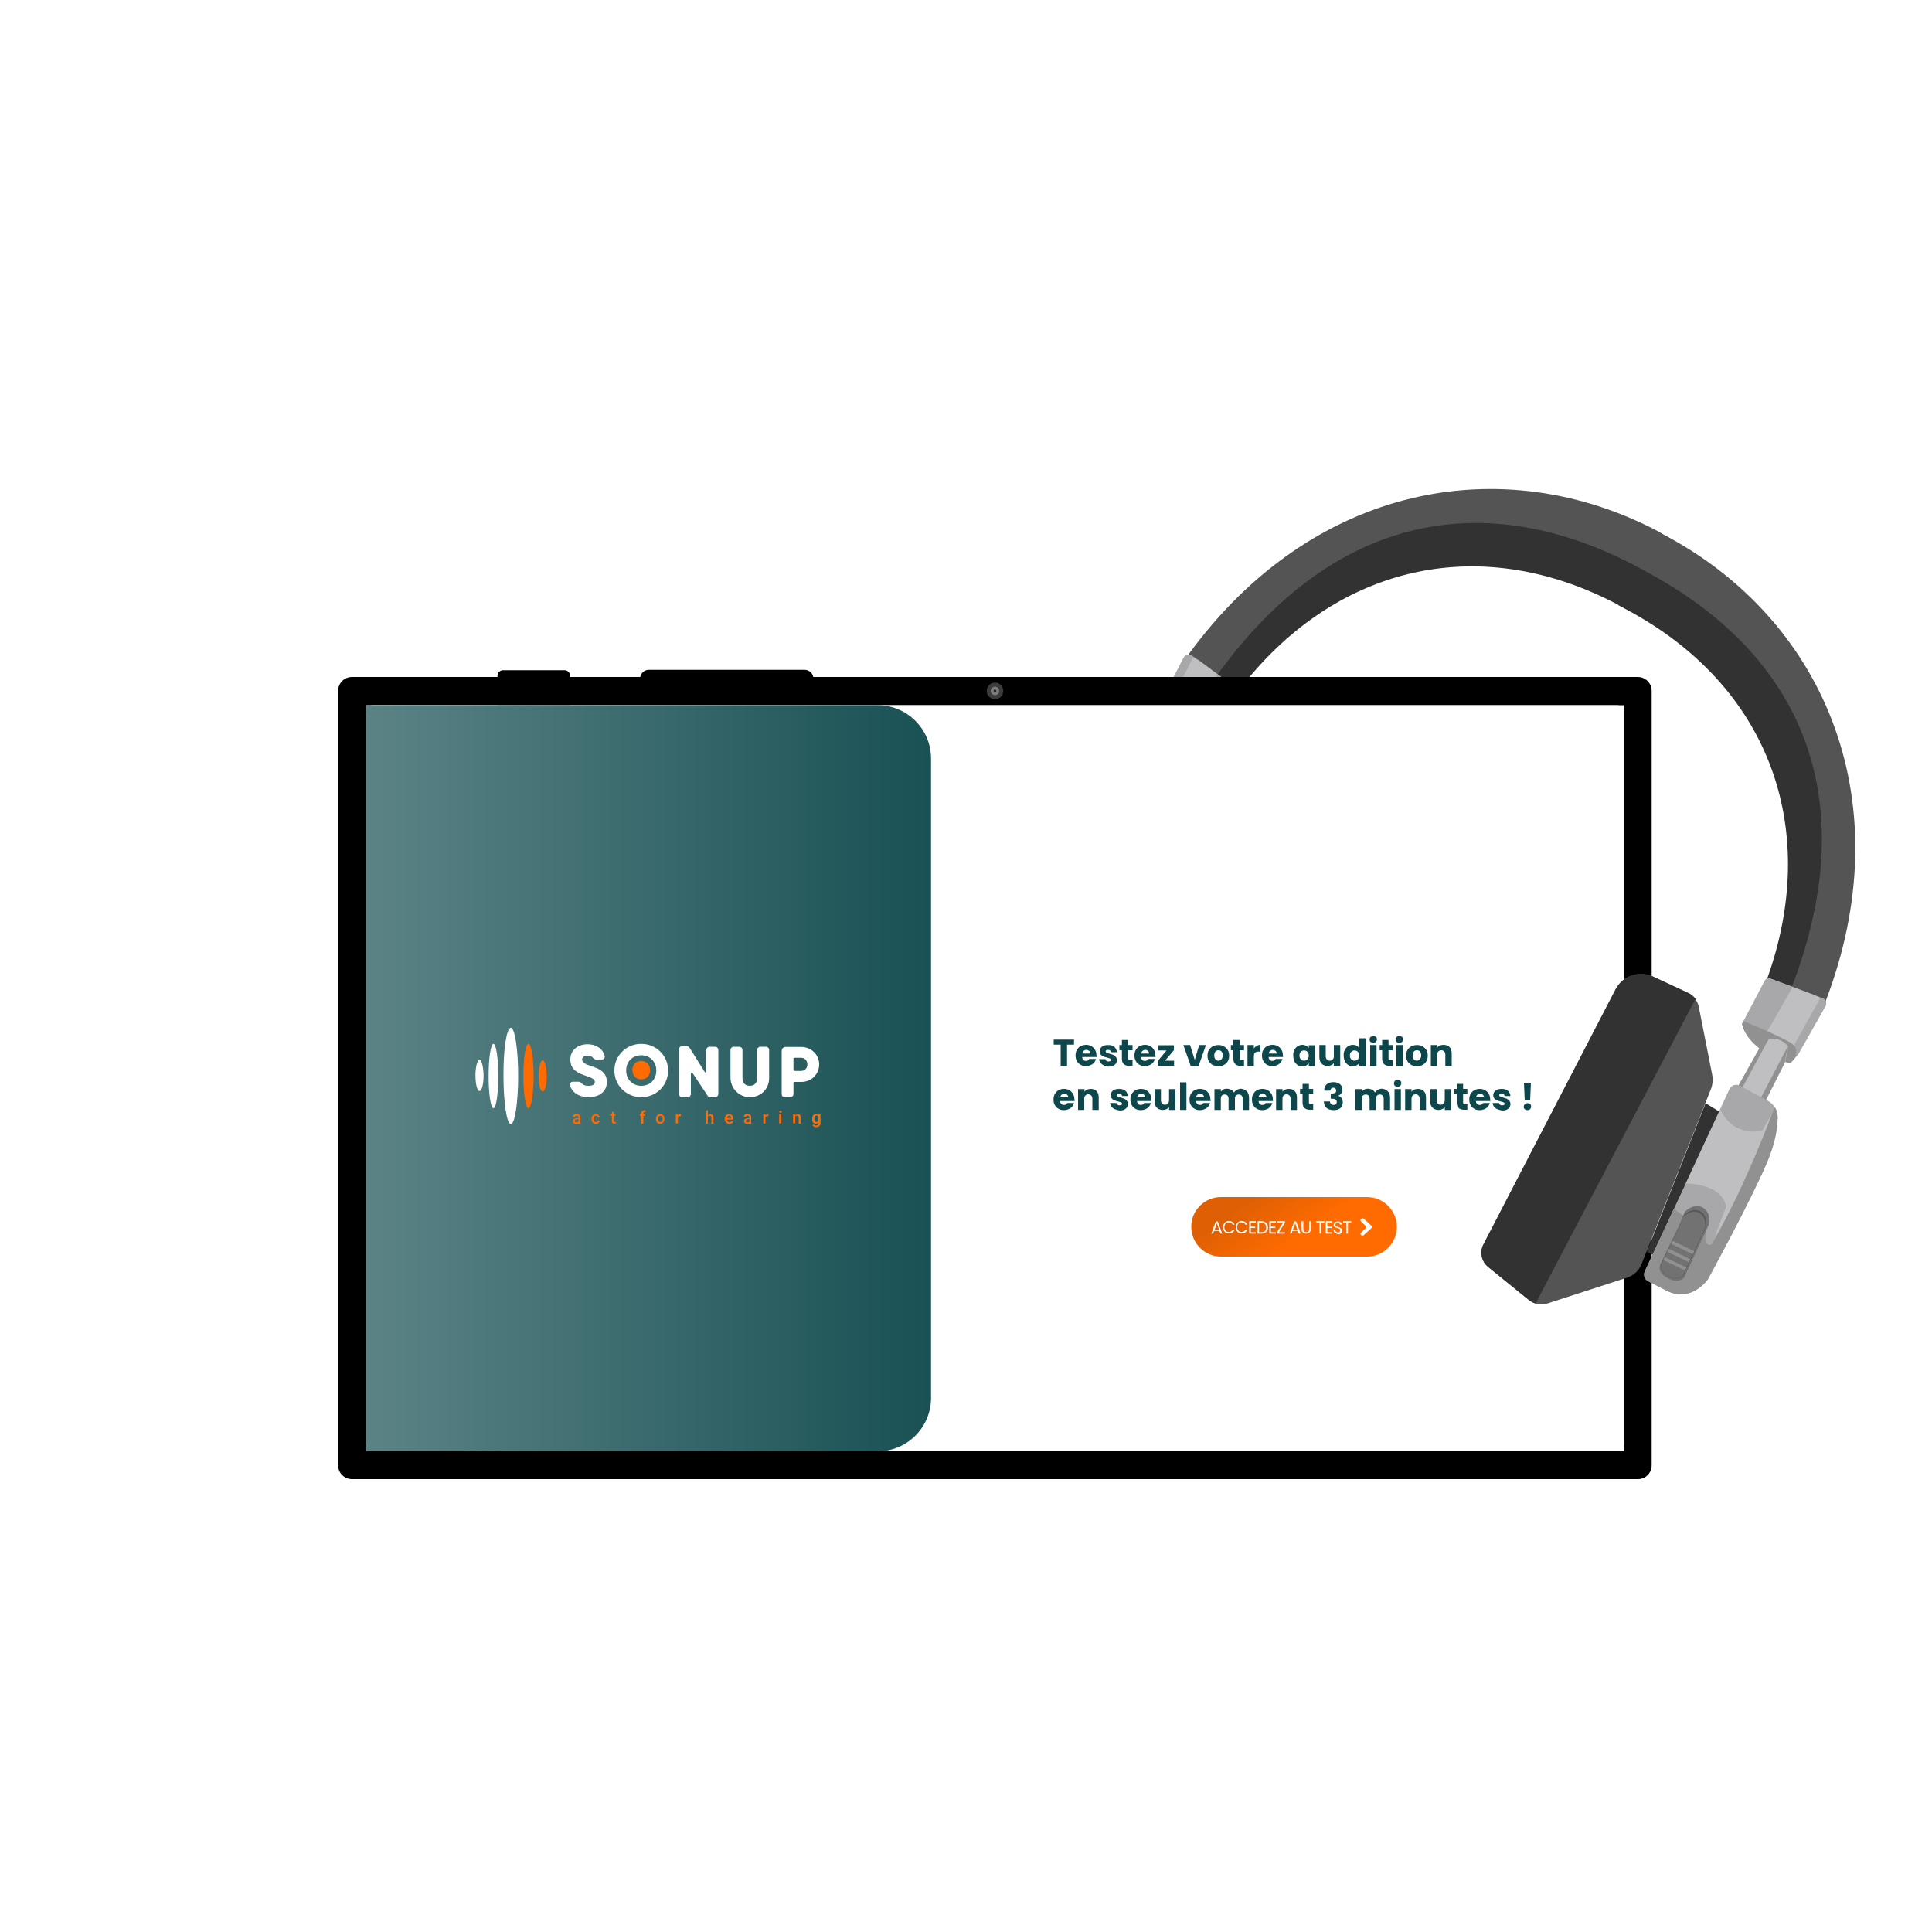 <svg xmlns="http://www.w3.org/2000/svg" xmlns:xlink="http://www.w3.org/1999/xlink" id="Calque_2" x="0px" y="0px" viewBox="0 0 1000 1000" style="enable-background:new 0 0 1000 1000;" xml:space="preserve"><style type="text/css">	.st0{fill:#545454;}	.st1{fill:#333232;}	.st2{fill:#BFBFC1;}	.st3{fill:#A8A8AA;}	.st4{fill:#919191;}	.st5{fill:#727272;}	.st6{fill:#595959;}	.st7{fill:#FFFFFF;}	.st8{opacity:0.7;fill:#565656;}	.st9{fill:#7C7C7C;}	.st10{opacity:0.7;}	.st11{clip-path:url(#SVGID_00000132050086040262929250000009057338665545641363_);}	.st12{fill:url(#SVGID_00000148642305139961330160000004475799563853860778_);}	.st13{fill-rule:evenodd;clip-rule:evenodd;fill:#FFFFFF;}	.st14{fill:url(#SVGID_00000174565272827734444430000015016943296899574404_);}	.st15{fill:#FF6B00;}	.st16{fill:#0D474B;}</style><image style="display:none;overflow:visible;" width="198" height="158" transform="matrix(1.367 0 0 1.367 -30.683 -39)"></image><g id="Calque_3"></g><g>	<path class="st0" d="M864.8,278.8l-13.4,25.4c-2.5-1.4-5-2.8-7.5-4.1c-76.9-40.6-151.8-33.2-212.6,49.5c-1.4,1.9-2.8,3.9-4.2,5.9   c-0.2,0.2-0.3,0.4-0.4,0.6l0,0.1c-0.1,0.2-0.2,0.3-0.4,0.5c-1.2-1.5-7.6-7.5-11.3-11.1c-1.4-1.3-2.4-2.4-2.7-2.8   c1-1.4,2-2.8,2.9-4.1c64-87.9,162.3-106.2,243.2-63.6C860.4,276.4,862.6,277.6,864.8,278.8z"></path>	<path class="st1" d="M855,297.4l-10.3,19.5c-2.4-1.4-4.8-2.7-7.4-4c-73.5-38.7-148-18.8-196.3,44.7l0,0c-2.5,3.2-4.9,6.6-7.2,10   l-4.5-2.4c0,0,3.5-2.1-2.5-9.7c0,0,0-0.1-0.1-0.1c-0.1-0.2-0.3-0.4-0.5-0.6c0.9-1.4,1.9-2.7,2.8-4l0,0c0.4-0.6,0.8-1.1,1.2-1.7   c61.2-84.3,139.6-96.7,217-55.9C850,294.6,852.5,296,855,297.4z"></path>	<polygon class="st1" points="595.5,415.2 604.4,419.5 556.7,486.8 552.6,484.6 595.5,415.2  "></polygon>	<path class="st0" d="M594.8,559.8l-25.5-8.2c-1.4-0.4-2.6-1.1-3.7-2.1c-1.6-1.4-2.8-3.3-3.4-5.4l-11.1-41.5   c-0.9-3.5-0.3-7.2,1.8-10.1l56-79.1c1.5-2.2,3.7-3.9,6.2-4.9l32.9-13.3c1.4-0.6,3-0.8,4.5-0.7c1.7,0.1,3.4,0.6,4.9,1.5l17.1,10.6   c6.4,4.2,8.5,12.6,4.8,19.3l-73.3,129.5C603.7,559.4,599,561.2,594.8,559.8z"></path>	<path class="st1" d="M594.8,559.8l-25.5-8.2c-1.4-0.4-2.6-1.1-3.7-2.1l86.8-155c1.7,0.1,3.4,0.6,4.9,1.5l17.1,10.6   c6.4,4.2,8.5,12.6,4.8,19.3l-73.3,129.5C603.7,559.4,599,561.2,594.8,559.8z"></path>	<path class="st2" d="M640.8,359.4L629.3,380l-0.7,1.3c0,0-0.1,0-0.2,0.1c-1.1,0.5-6.5,2.3-15-0.5c-3.3-1.1-7.1-2.9-11.3-5.7   l-0.3-0.2c-1.3-0.9-2.1-1.6-2.7-2.3c-1.1-1.6-0.8-3.1,0.1-6.1c0.1-0.2,0.1-0.4,0.2-0.6l0.2-0.4l12.9-25c0.7-1.5,2.4-2.1,3.9-1.5   l1.4,0.9l2,1.4l0.4,0.1l10.1,7.5l9.9,7.4C641.1,357.1,641.4,358.4,640.8,359.4z"></path>	<path class="st3" d="M628.6,381.3c0,0-0.1,0-0.2,0.1c-1.1,0.5-6.4,2.3-15-0.5l4.2-7.5l12.6-24.4l9.9,7.4c0.9,0.7,1.2,2,0.6,3   L629.3,380L628.6,381.3z"></path>	<path class="st4" d="M629.3,380l-0.7,1.3c0,0-9.9,5-26.5-6.1l-0.3-0.2c-4-3.6-4.4-2.3-3.2-6.2c0-0.1,0.1-0.2,0.1-0.3   c0.1-0.2,0.1-0.4,0.2-0.6l0.2-0.4c1.4-1.5,2.8-2.9,5.4-2.4c0.7,0.1,1.5,0.4,2.5,0.9C612.2,368.6,619.4,373,629.3,380z"></path>	<path class="st2" d="M602.8,400.3l-2-1.1l-2.8-1.5l-6.4-3.4l-0.5-0.3l-2.5-1.3l11.1-19.1l5.7-5.4l0.4-0.3c2.7,0,5.3,1.5,6.7,3   c0.9,0.9,1.6,2,2,2.9c0.7,1.3,1,2.2,1,2.2L602.8,400.3z"></path>	<polygon class="st4" points="591.2,394.1 588.7,392.7 599.8,373.7 605.5,368.3 605.7,368.2  "></polygon>	<path class="st4" d="M602.8,400.3l-2-1.1l13.7-25.4c0.7,1.3,1,2.2,1,2.2L602.8,400.3z"></path>	<path class="st3" d="M543.6,494.6l-9.3-5.4c-12.5-7.2-6.6-21.2-6.6-21.2s22.3-41.3,33.8-58.4c6.4-9.5,12.5-14.7,16.6-17.4   c1.5-1,3.3-1.5,5-1.5c1.6,0,3.3,0.4,4.8,1.2l14.6,8c1.9,1,2.5,3.5,1.4,5.3l-6.2,9.9l-22.3,35.6l-7.8,12.4l-19,30.3   C547.5,495,545.3,495.6,543.6,494.6z"></path>	<path class="st4" d="M543.6,494.6l-9.3-5.4c-12.5-7.2-6.6-21.2-6.6-21.2s22.3-41.3,33.8-58.4c6.4-9.5,12.5-14.7,16.6-17.4   c1.5-1,3.3-1.5,5-1.5l-41.6,65.8c0,0,1.1,6.5,9.9-3.9l10.3,7.9l5.8,2.5l-19,30.3C547.5,495,545.3,495.6,543.6,494.6z"></path>	<path class="st2" d="M581.1,393.7c0,0-23.1,30.9-38.3,60.7C542.8,454.4,565.6,426.8,581.1,393.7z"></path>	<path class="st2" d="M575.3,450.6c-4.7-6.6-14.1-16.4-24.2-9.3l25.5-38.4c0,0,4.7,14.3,21,12.2L575.3,450.6z"></path>	<path class="st5" d="M559.2,465.2l4.1-6c0,0,1.6-5.9-2.7-8.8c-4.3-2.9-9.3,1.5-9.3,1.5l-16.4,26.3c0,0-1.1,4.2,4.7,7.2   s7.9-0.7,7.9-0.7L559.2,465.2z"></path>	<path class="st6" d="M558.2,466l3.8-5.5c0,0,1.5-5.4-2.5-8c-4-2.6-8.5,1.4-8.5,1.4l-15,24.1c0,0-1,3.8,4.3,6.6   c5.3,2.8,7.2-0.6,7.2-0.6L558.2,466z"></path>	<path class="st5" d="M540.4,484.4c-5.1-2.7-4.1-6.4-4.1-6.4l1.5-2.5l0.9-1.4l1.6-2.6l0.9-1.4l1.5-2.5l0.9-1.4l7.2-11.5   c0,0,4.4-3.9,8.3-1.3c3.9,2.6,2.4,7.8,2.4,7.8l-3.7,5.3l-3.7,6.1l-0.9,1.4l-1.5,2.5l-0.9,1.4l-1.6,2.6l-0.9,1.4l-1.1,1.8   C547.4,483.7,545.5,487,540.4,484.4z"></path>	<polygon class="st4" points="553.3,474 542.7,467.6 543.6,466.2 554.1,472.5  "></polygon>	<polygon class="st4" points="550.9,477.9 540.3,471.5 541.2,470.1 551.8,476.5  "></polygon>	<polygon class="st4" points="548.4,482 537.8,475.5 538.7,474.1 549.3,480.5  "></polygon>	<path class="st3" d="M617.8,340l-13,24.7l-0.2,0.3c-2.6-0.5-4,0.9-5.4,2.4l-0.2,0.4c-0.1,0.2-0.2,0.4-0.2,0.6   c0,0.1-0.1,0.2-0.1,0.3c0.1-0.6,0.4-1.3,0.6-2.1c0.1-0.2,0.1-0.4,0.2-0.6l0.2-0.4l12.9-25c0.7-1.5,2.4-2.1,3.9-1.5L617.8,340z"></path></g><g>	<g>		<path d="M847.8,765.6H182.2c-4,0-7.2-3.2-7.2-7.2V357.6c0-4,3.2-7.2,7.2-7.2h665.5c4,0,7.2,3.2,7.2,7.2v400.7    C855,762.3,851.8,765.6,847.8,765.6z"></path>		<path class="st7" d="M836.9,751.2H193.1c-2,0-3.6-1.6-3.6-3.6v-379c0-2,1.6-3.6,3.6-3.6h643.8c2,0,3.6,1.6,3.6,3.6v379    C840.5,749.6,838.9,751.2,836.9,751.2z"></path>		<path d="M295.1,365h-37.6v-15.2c0-1.6,1.3-2.9,2.9-2.9h31.8c1.6,0,2.9,1.3,2.9,2.9V365z"></path>		<path d="M421,364.8h-89.7v-13.6c0-2.5,2-4.5,4.5-4.5h80.7c2.5,0,4.5,2,4.5,4.5V364.8z"></path>		<g>			<g>				<circle class="st8" cx="515" cy="357.6" r="4.3"></circle>			</g>			<circle class="st9" cx="515" cy="357.6" r="2.2"></circle>			<g>				<circle class="st10" cx="515" cy="357.6" r="0.7"></circle>			</g>		</g>		<g>			<defs>				<rect id="SVGID_1_" x="189.5" y="365" width="651.1" height="386.2"></rect>			</defs>			<clipPath id="SVGID_00000074399469573250630030000004951476320681726649_">				<use xlink:href="#SVGID_1_" style="overflow:visible;"></use>			</clipPath>			<g style="clip-path:url(#SVGID_00000074399469573250630030000004951476320681726649_);">				<rect x="189.5" y="365" class="st7" width="651.1" height="386.2"></rect>				<g>											<linearGradient id="SVGID_00000008833807830900137340000017411397684305400976_" gradientUnits="userSpaceOnUse" x1="655.634" y1="386.827" x2="673.836" y2="361.292" gradientTransform="matrix(1 0 0 -1 0 1002)">						<stop offset="0" style="stop-color:#DF6004"></stop>						<stop offset="1" style="stop-color:#FF6B00"></stop>					</linearGradient>					<path style="fill:url(#SVGID_00000008833807830900137340000017411397684305400976_);" d="       M632,619.6h75.6c8.5,0,15.4,6.9,15.4,15.4l0,0c0,8.5-6.9,15.4-15.4,15.4H632c-8.5,0-15.4-6.9-15.4-15.4l0,0       C616.5,626.5,623.5,619.6,632,619.6z"></path>					<path class="st13" d="M704.7,639.3c0.3,0.3,0.9,0.3,1.2,0l3.9-3.6c0.4-0.3,0.4-0.9,0-1.3l-3.9-3.6c-0.3-0.3-0.8-0.3-1.2,0       l-0.2,0.2c-0.4,0.3-0.4,0.9,0,1.3l2.3,2.2c0.4,0.3,0.4,0.9,0,1.3l-2.3,2.2c-0.4,0.3-0.4,0.9,0,1.3L704.7,639.3z"></path>					<g>						<path class="st7" d="M631.2,637.1h-2.8l-0.5,1.4h-0.9l2.3-6.3h1l2.3,6.3h-0.9L631.2,637.1z M631,636.4l-1.1-3.2l-1.2,3.2H631z        "></path>						<path class="st7" d="M633.4,633.6c0.3-0.5,0.7-0.9,1.1-1.2c0.5-0.3,1-0.4,1.6-0.4c0.7,0,1.3,0.2,1.8,0.5        c0.5,0.3,0.9,0.8,1.1,1.4h-1c-0.2-0.4-0.4-0.7-0.8-0.9c-0.3-0.2-0.7-0.3-1.2-0.3c-0.4,0-0.8,0.1-1.2,0.3        c-0.4,0.2-0.6,0.5-0.8,0.9c-0.2,0.4-0.3,0.8-0.3,1.3c0,0.5,0.1,0.9,0.3,1.3c0.2,0.4,0.5,0.7,0.8,0.9c0.4,0.2,0.8,0.3,1.2,0.3        c0.5,0,0.9-0.1,1.2-0.3c0.3-0.2,0.6-0.5,0.8-0.9h1c-0.2,0.6-0.6,1.1-1.1,1.4c-0.5,0.3-1.1,0.5-1.8,0.5c-0.6,0-1.1-0.1-1.6-0.4        c-0.5-0.3-0.9-0.7-1.1-1.2c-0.3-0.5-0.4-1-0.4-1.7C632.9,634.7,633.1,634.1,633.4,633.6z"></path>						<path class="st7" d="M640,633.6c0.3-0.5,0.7-0.9,1.1-1.2c0.5-0.3,1-0.4,1.6-0.4c0.7,0,1.3,0.2,1.8,0.5        c0.5,0.3,0.9,0.8,1.1,1.4h-1c-0.2-0.4-0.4-0.7-0.8-0.9c-0.3-0.2-0.7-0.3-1.2-0.3c-0.4,0-0.8,0.1-1.2,0.3        c-0.4,0.2-0.6,0.5-0.8,0.9c-0.2,0.4-0.3,0.8-0.3,1.3c0,0.5,0.1,0.9,0.3,1.3c0.2,0.4,0.5,0.7,0.8,0.9c0.4,0.2,0.8,0.3,1.2,0.3        c0.5,0,0.9-0.1,1.2-0.3c0.3-0.2,0.6-0.5,0.8-0.9h1c-0.2,0.6-0.6,1.1-1.1,1.4c-0.5,0.3-1.1,0.5-1.8,0.5c-0.6,0-1.1-0.1-1.6-0.4        c-0.5-0.3-0.9-0.7-1.1-1.2c-0.3-0.5-0.4-1-0.4-1.7C639.6,634.7,639.8,634.1,640,633.6z"></path>						<path class="st7" d="M647.4,632.8v2.1h2.3v0.7h-2.3v2.2h2.6v0.7h-3.4v-6.4h3.4v0.7H647.4z"></path>						<path class="st7" d="M654.7,632.5c0.5,0.3,0.9,0.6,1.2,1.1c0.3,0.5,0.4,1,0.4,1.7c0,0.7-0.1,1.2-0.4,1.7        c-0.3,0.5-0.7,0.8-1.2,1.1c-0.5,0.3-1.1,0.4-1.8,0.4h-2v-6.4h2C653.6,632.1,654.2,632.3,654.7,632.5z M654.8,637.2        c0.4-0.4,0.6-1,0.6-1.8c0-0.8-0.2-1.4-0.7-1.9c-0.4-0.4-1.1-0.7-1.9-0.7h-1.1v5h1.1C653.7,637.8,654.4,637.6,654.8,637.2z"></path>						<path class="st7" d="M657.8,632.8v2.1h2.3v0.7h-2.3v2.2h2.6v0.7H657v-6.4h3.4v0.7H657.8z"></path>						<path class="st7" d="M662,637.8h3.1v0.7H661v-0.7l3.1-5h-3v-0.7h4v0.7L662,637.8z"></path>						<path class="st7" d="M671.7,637.1H669l-0.5,1.4h-0.9l2.3-6.3h1l2.3,6.3h-0.9L671.7,637.1z M671.5,636.4l-1.1-3.2l-1.2,3.2        H671.5z"></path>						<path class="st7" d="M674.6,632.1v4c0,0.6,0.1,1,0.4,1.3c0.3,0.3,0.7,0.4,1.2,0.4c0.5,0,0.9-0.1,1.1-0.4        c0.3-0.3,0.4-0.7,0.4-1.3v-4h0.8v4c0,0.5-0.1,1-0.3,1.3s-0.5,0.6-0.9,0.8c-0.4,0.2-0.8,0.3-1.2,0.3c-0.5,0-0.9-0.1-1.2-0.3        c-0.4-0.2-0.6-0.4-0.9-0.8s-0.3-0.8-0.3-1.3v-4H674.6z"></path>						<path class="st7" d="M685.5,632.1v0.7h-1.7v5.7H683v-5.7h-1.7v-0.7H685.5z"></path>						<path class="st7" d="M687,632.8v2.1h2.3v0.7H687v2.2h2.6v0.7h-3.4v-6.4h3.4v0.7H687z"></path>						<path class="st7" d="M691.4,638.3c-0.3-0.1-0.6-0.4-0.8-0.6c-0.2-0.3-0.3-0.6-0.3-0.9h0.9c0,0.3,0.2,0.5,0.4,0.8        c0.2,0.2,0.5,0.3,0.9,0.3c0.4,0,0.7-0.1,0.9-0.3c0.2-0.2,0.3-0.5,0.3-0.8c0-0.2-0.1-0.4-0.2-0.6c-0.1-0.2-0.3-0.3-0.5-0.3        c-0.2-0.1-0.5-0.2-0.8-0.3c-0.4-0.1-0.8-0.2-1-0.3c-0.3-0.1-0.5-0.3-0.6-0.5s-0.3-0.5-0.3-0.9c0-0.3,0.1-0.7,0.3-0.9        c0.2-0.3,0.4-0.5,0.7-0.6c0.3-0.1,0.7-0.2,1.1-0.2c0.6,0,1.1,0.2,1.5,0.4c0.4,0.3,0.6,0.7,0.6,1.2h-0.9c0-0.2-0.2-0.5-0.4-0.6        c-0.2-0.2-0.5-0.3-0.9-0.3c-0.3,0-0.6,0.1-0.8,0.3c-0.2,0.2-0.3,0.4-0.3,0.8c0,0.2,0.1,0.4,0.2,0.6c0.1,0.1,0.3,0.3,0.5,0.3        c0.2,0.1,0.5,0.2,0.8,0.3c0.4,0.1,0.8,0.2,1,0.3c0.3,0.1,0.5,0.3,0.7,0.5s0.3,0.6,0.3,1c0,0.3-0.1,0.6-0.2,0.9        c-0.2,0.3-0.4,0.5-0.7,0.7c-0.3,0.2-0.7,0.3-1.1,0.3C692.1,638.6,691.7,638.5,691.4,638.3z"></path>						<path class="st7" d="M699.4,632.1v0.7h-1.7v5.7h-0.8v-5.7h-1.7v-0.7H699.4z"></path>					</g>				</g>				<g>											<linearGradient id="SVGID_00000001638049149951795750000002209421891900244125_" gradientUnits="userSpaceOnUse" x1="189.468" y1="443.923" x2="481.895" y2="443.923" gradientTransform="matrix(1 0 0 -1 0 1002)">						<stop offset="0" style="stop-color:#5B8386"></stop>						<stop offset="1" style="stop-color:#195154"></stop>					</linearGradient>					<path style="fill:url(#SVGID_00000001638049149951795750000002209421891900244125_);" d="       M189.5,365h264.8c15.2,0,27.6,12.4,27.6,27.6v331c0,15.2-12.4,27.6-27.6,27.6H189.5V365z"></path>					<path class="st7" d="M248.2,548.5c-1.1,0-2.1,3.6-2.1,8.1c0,4.5,0.9,8.1,2.1,8.1s2.1-3.6,2.1-8.1       C250.2,552.2,249.3,548.5,248.2,548.5z"></path>					<path class="st7" d="M255.4,540.3c1.4,0,2.5,7.5,2.5,16.7c0,9.2-1.1,16.6-2.5,16.6s-2.5-7.5-2.5-16.6       C252.9,547.7,254,540.3,255.4,540.3z"></path>					<path class="st15" d="M273.5,540.3c-1.5,0-2.6,7.5-2.6,16.7c0,9.2,1.2,16.6,2.6,16.6c1.5,0,2.7-7.5,2.7-16.6       C276.2,547.7,275,540.3,273.5,540.3z"></path>					<path class="st15" d="M280.9,548.8c-1.1,0-2.1,3.6-2.1,8.1c0,4.5,0.9,8.1,2.1,8.1c1.1,0,2.1-3.6,2.1-8.1       C282.9,552.5,282,548.8,280.9,548.8z"></path>					<path class="st7" d="M264.4,532c2.1,0,3.8,11.2,3.8,24.9c0,13.8-1.7,24.9-3.8,24.9c-2.1,0-3.8-11.1-3.8-24.9       C260.5,543.2,262.2,532,264.4,532z"></path>					<path class="st15" d="M299.4,580.6v-2.3c0-0.2,0-0.3-0.1-0.4c-0.1-0.1-0.2-0.2-0.3-0.3c-0.1-0.1-0.3-0.1-0.5-0.1       c-0.2,0-0.3,0-0.5,0.1c-0.1,0.1-0.2,0.1-0.3,0.2c-0.1,0.1-0.1,0.2-0.1,0.3h-1.1c0-0.2,0-0.4,0.1-0.6c0.1-0.2,0.2-0.3,0.4-0.5       c0.2-0.1,0.4-0.3,0.6-0.3c0.2-0.1,0.5-0.1,0.8-0.1c0.4,0,0.7,0.1,1,0.2c0.3,0.1,0.5,0.3,0.7,0.6c0.2,0.2,0.2,0.6,0.2,0.9v2.2       c0,0.2,0,0.4,0,0.6c0,0.2,0.1,0.3,0.1,0.5v0.1h-1.1c-0.1-0.1-0.1-0.3-0.1-0.4C299.4,580.9,299.4,580.8,299.4,580.6z        M299.5,578.6l0,0.7h-0.8c-0.2,0-0.4,0-0.5,0.1c-0.2,0-0.3,0.1-0.4,0.2c-0.1,0.1-0.2,0.2-0.2,0.3c-0.1,0.1-0.1,0.2-0.1,0.3       c0,0.1,0,0.2,0.1,0.4c0.1,0.1,0.1,0.2,0.3,0.2c0.1,0.1,0.3,0.1,0.4,0.1c0.2,0,0.4,0,0.6-0.1c0.2-0.1,0.3-0.2,0.4-0.3       c0.1-0.1,0.1-0.3,0.2-0.4l0.3,0.5c0,0.1-0.1,0.3-0.2,0.4c-0.1,0.1-0.2,0.3-0.3,0.4c-0.1,0.1-0.3,0.2-0.5,0.3       c-0.2,0.1-0.4,0.1-0.7,0.1c-0.3,0-0.6-0.1-0.8-0.2c-0.2-0.1-0.4-0.3-0.6-0.5c-0.1-0.2-0.2-0.5-0.2-0.7c0-0.3,0-0.5,0.1-0.7       c0.1-0.2,0.2-0.4,0.4-0.5c0.2-0.1,0.4-0.2,0.7-0.3c0.3-0.1,0.6-0.1,0.9-0.1H299.5z M308.5,580.8c0.2,0,0.3,0,0.5-0.1       c0.1-0.1,0.3-0.2,0.3-0.3c0.1-0.1,0.1-0.3,0.1-0.4h1c0,0.3-0.1,0.6-0.3,0.9c-0.2,0.3-0.4,0.5-0.7,0.6c-0.3,0.1-0.6,0.2-1,0.2       c-0.4,0-0.7-0.1-1-0.2c-0.3-0.1-0.5-0.3-0.7-0.5s-0.3-0.5-0.4-0.8c-0.1-0.3-0.1-0.6-0.1-0.9v-0.2c0-0.3,0-0.6,0.1-0.9       c0.1-0.3,0.2-0.6,0.4-0.8c0.2-0.2,0.4-0.4,0.7-0.5c0.3-0.1,0.6-0.2,1-0.2c0.4,0,0.7,0.1,1,0.2c0.3,0.2,0.5,0.4,0.7,0.6       c0.2,0.3,0.3,0.6,0.3,0.9h-1c0-0.2-0.1-0.3-0.1-0.5c-0.1-0.1-0.2-0.3-0.3-0.3c-0.1-0.1-0.3-0.1-0.5-0.1c-0.2,0-0.4,0-0.5,0.1       c-0.1,0.1-0.3,0.2-0.3,0.4c-0.1,0.1-0.1,0.3-0.2,0.5c0,0.2,0,0.4,0,0.6v0.2c0,0.2,0,0.4,0,0.6c0,0.2,0.1,0.4,0.2,0.5       c0.1,0.1,0.2,0.3,0.3,0.4C308.1,580.7,308.3,580.8,308.5,580.8z M318.5,576.7v0.8h-2.7v-0.8H318.5z M316.6,575.5h1.1v4.7       c0,0.1,0,0.3,0.1,0.3c0,0.1,0.1,0.1,0.2,0.2c0.1,0,0.2,0,0.3,0c0.1,0,0.1,0,0.2,0c0.1,0,0.1,0,0.2,0l0,0.8       c-0.1,0-0.2,0.1-0.3,0.1c-0.1,0-0.3,0-0.4,0c-0.2,0-0.5,0-0.7-0.1c-0.2-0.1-0.3-0.2-0.4-0.4c-0.1-0.2-0.2-0.5-0.2-0.8V575.5z        M333,581.6h-1.1v-5.3c0-0.4,0.1-0.7,0.2-0.9c0.1-0.2,0.3-0.4,0.6-0.6c0.3-0.1,0.6-0.2,0.9-0.2c0.1,0,0.2,0,0.3,0       c0.1,0,0.2,0,0.3,0.1l0,0.8c-0.1,0-0.1,0-0.2,0c-0.1,0-0.1,0-0.2,0c-0.2,0-0.3,0-0.4,0.1c-0.1,0.1-0.2,0.1-0.3,0.3       c-0.1,0.1-0.1,0.3-0.1,0.4V581.6z M334,576.7v0.8h-2.8v-0.8H334z M339.5,579.2v-0.1c0-0.3,0.1-0.7,0.2-1       c0.1-0.3,0.2-0.6,0.4-0.8c0.2-0.2,0.4-0.4,0.7-0.5c0.3-0.1,0.6-0.2,0.9-0.2c0.4,0,0.7,0.1,0.9,0.2c0.3,0.1,0.5,0.3,0.7,0.5       c0.2,0.2,0.3,0.5,0.4,0.8c0.1,0.3,0.2,0.6,0.2,1v0.1c0,0.3-0.1,0.7-0.2,1c-0.1,0.3-0.2,0.6-0.4,0.8c-0.2,0.2-0.4,0.4-0.7,0.5       c-0.3,0.1-0.6,0.2-0.9,0.2c-0.4,0-0.7-0.1-1-0.2c-0.3-0.1-0.5-0.3-0.7-0.5c-0.2-0.2-0.3-0.5-0.4-0.8       C339.6,579.9,339.5,579.5,339.5,579.2z M340.6,579.1v0.1c0,0.2,0,0.4,0.1,0.6c0,0.2,0.1,0.4,0.2,0.5c0.1,0.1,0.2,0.3,0.4,0.3       c0.1,0.1,0.3,0.1,0.5,0.1c0.2,0,0.4,0,0.5-0.1c0.1-0.1,0.3-0.2,0.4-0.3c0.1-0.1,0.2-0.3,0.2-0.5c0-0.2,0.1-0.4,0.1-0.6v-0.1       c0-0.2,0-0.4-0.1-0.6c0-0.2-0.1-0.4-0.2-0.5c-0.1-0.1-0.2-0.3-0.4-0.3c-0.1-0.1-0.3-0.1-0.5-0.1c-0.2,0-0.4,0-0.5,0.1       c-0.1,0.1-0.3,0.2-0.4,0.3c-0.1,0.1-0.2,0.3-0.2,0.5C340.6,578.7,340.6,578.9,340.6,579.1z M350.9,577.6v3.9h-1.1v-4.8h1       L350.9,577.6z M352.4,576.7l0,1c-0.1,0-0.1,0-0.2,0c-0.1,0-0.1,0-0.2,0c-0.2,0-0.3,0-0.5,0.1c-0.1,0.1-0.3,0.1-0.4,0.2       c-0.1,0.1-0.2,0.2-0.2,0.3c-0.1,0.1-0.1,0.3-0.1,0.5l-0.2,0c0-0.3,0-0.6,0.1-0.8c0.1-0.3,0.1-0.5,0.3-0.7       c0.1-0.2,0.3-0.4,0.5-0.5c0.2-0.1,0.4-0.2,0.6-0.2c0.1,0,0.1,0,0.2,0C352.3,576.7,352.4,576.7,352.4,576.7z M366.4,574.7v6.9       h-1.1v-6.9H366.4z M366.2,579l-0.3,0c0-0.3,0-0.6,0.1-0.9c0.1-0.3,0.2-0.5,0.4-0.7c0.2-0.2,0.4-0.4,0.6-0.5       c0.2-0.1,0.5-0.2,0.8-0.2c0.2,0,0.5,0,0.6,0.1c0.2,0.1,0.4,0.2,0.5,0.3c0.1,0.1,0.2,0.3,0.3,0.6c0.1,0.2,0.1,0.5,0.1,0.8v3.1       h-1.1v-3.1c0-0.2,0-0.4-0.1-0.6c-0.1-0.1-0.2-0.2-0.3-0.3c-0.1-0.1-0.3-0.1-0.5-0.1c-0.2,0-0.4,0-0.5,0.1       c-0.1,0.1-0.3,0.2-0.4,0.3c-0.1,0.1-0.2,0.3-0.2,0.5C366.2,578.6,366.2,578.8,366.2,579z M377.5,581.6c-0.4,0-0.7-0.1-1-0.2       c-0.3-0.1-0.5-0.3-0.7-0.5c-0.2-0.2-0.4-0.5-0.5-0.7c-0.1-0.3-0.2-0.6-0.2-0.9v-0.2c0-0.4,0.1-0.7,0.2-1       c0.1-0.3,0.3-0.6,0.5-0.8c0.2-0.2,0.4-0.4,0.7-0.5c0.3-0.1,0.6-0.2,0.9-0.2c0.3,0,0.6,0.1,0.9,0.2c0.3,0.1,0.5,0.3,0.6,0.5       c0.2,0.2,0.3,0.5,0.4,0.7c0.1,0.3,0.1,0.6,0.1,1v0.5h-3.7v-0.8h2.7v-0.1c0-0.2,0-0.4-0.1-0.5c-0.1-0.2-0.2-0.3-0.3-0.4       c-0.1-0.1-0.3-0.2-0.6-0.2c-0.2,0-0.3,0-0.5,0.1c-0.1,0.1-0.3,0.2-0.3,0.3c-0.1,0.1-0.2,0.3-0.2,0.5c0,0.2-0.1,0.4-0.1,0.7v0.2       c0,0.2,0,0.4,0.1,0.6c0.1,0.2,0.1,0.3,0.3,0.5c0.1,0.1,0.3,0.2,0.4,0.3c0.2,0.1,0.3,0.1,0.6,0.1c0.3,0,0.5-0.1,0.7-0.2       c0.2-0.1,0.4-0.3,0.5-0.4l0.6,0.6c-0.1,0.2-0.2,0.3-0.4,0.4c-0.2,0.1-0.4,0.2-0.6,0.3C378.1,581.6,377.8,581.6,377.5,581.6z        M387.9,580.6v-2.3c0-0.2,0-0.3-0.1-0.4c-0.1-0.1-0.2-0.2-0.3-0.3c-0.1-0.1-0.3-0.1-0.5-0.1c-0.2,0-0.3,0-0.5,0.1       c-0.1,0.1-0.2,0.1-0.3,0.2c-0.1,0.1-0.1,0.2-0.1,0.3h-1.1c0-0.2,0-0.4,0.1-0.6c0.1-0.2,0.2-0.3,0.4-0.5       c0.2-0.1,0.4-0.3,0.6-0.3c0.2-0.1,0.5-0.1,0.8-0.1c0.4,0,0.7,0.1,1,0.2c0.3,0.1,0.5,0.3,0.7,0.6c0.2,0.2,0.2,0.6,0.2,0.9v2.2       c0,0.2,0,0.4,0,0.6c0,0.2,0.1,0.3,0.1,0.5v0.1h-1.1c-0.1-0.1-0.1-0.3-0.1-0.4C387.9,580.9,387.9,580.8,387.9,580.6z        M388.1,578.6l0,0.7h-0.8c-0.2,0-0.4,0-0.5,0.1c-0.2,0-0.3,0.1-0.4,0.2c-0.1,0.1-0.2,0.2-0.2,0.3c-0.1,0.1-0.1,0.2-0.1,0.3       c0,0.1,0,0.2,0.1,0.4c0.1,0.1,0.1,0.2,0.3,0.2c0.1,0.1,0.3,0.1,0.4,0.1c0.2,0,0.4,0,0.6-0.1c0.2-0.1,0.3-0.2,0.4-0.3       c0.1-0.1,0.1-0.3,0.2-0.4l0.3,0.5c0,0.1-0.1,0.3-0.2,0.4c-0.1,0.1-0.2,0.3-0.3,0.4c-0.1,0.1-0.3,0.2-0.5,0.3       c-0.2,0.1-0.4,0.1-0.7,0.1c-0.3,0-0.6-0.1-0.8-0.2c-0.2-0.1-0.4-0.3-0.6-0.5c-0.1-0.2-0.2-0.5-0.2-0.7c0-0.3,0-0.5,0.1-0.7       c0.1-0.2,0.2-0.4,0.4-0.5c0.2-0.1,0.4-0.2,0.7-0.3c0.3-0.1,0.6-0.1,0.9-0.1H388.1z M396.2,577.6v3.9h-1.1v-4.8h1L396.2,577.6z        M397.7,576.7l0,1c-0.1,0-0.1,0-0.2,0c-0.1,0-0.1,0-0.2,0c-0.2,0-0.3,0-0.5,0.1c-0.1,0.1-0.3,0.1-0.4,0.2       c-0.1,0.1-0.2,0.2-0.2,0.3c-0.1,0.1-0.1,0.3-0.1,0.5l-0.2,0c0-0.3,0-0.6,0.1-0.8c0.1-0.3,0.1-0.5,0.3-0.7       c0.1-0.2,0.3-0.4,0.5-0.5c0.2-0.1,0.4-0.2,0.6-0.2c0.1,0,0.1,0,0.2,0C397.6,576.7,397.6,576.7,397.7,576.7z M404.4,576.7v4.8       h-1.1v-4.8H404.4z M403.3,575.4c0-0.2,0.1-0.3,0.2-0.4c0.1-0.1,0.3-0.2,0.5-0.2c0.2,0,0.3,0.1,0.5,0.2c0.1,0.1,0.2,0.2,0.2,0.4       c0,0.2-0.1,0.3-0.2,0.4c-0.1,0.1-0.3,0.2-0.5,0.2c-0.2,0-0.3-0.1-0.5-0.2C403.3,575.7,403.3,575.6,403.3,575.4z M411.6,577.7       v3.8h-1.1v-4.8h1L411.6,577.7z M411.4,579l-0.3,0c0-0.3,0.1-0.7,0.1-0.9c0.1-0.3,0.2-0.5,0.4-0.7c0.2-0.2,0.4-0.4,0.6-0.5       c0.2-0.1,0.5-0.2,0.8-0.2c0.2,0,0.4,0,0.6,0.1c0.2,0.1,0.4,0.2,0.5,0.3c0.1,0.1,0.2,0.3,0.3,0.6c0.1,0.2,0.1,0.5,0.1,0.8v3.1       h-1.1v-3.1c0-0.2,0-0.4-0.1-0.6c-0.1-0.1-0.2-0.2-0.3-0.3c-0.1-0.1-0.3-0.1-0.5-0.1c-0.2,0-0.4,0-0.5,0.1       c-0.1,0.1-0.3,0.2-0.4,0.3c-0.1,0.1-0.2,0.3-0.2,0.5C411.5,578.6,411.4,578.8,411.4,579z M423.7,576.7h1v4.7       c0,0.4-0.1,0.8-0.3,1.1c-0.2,0.3-0.4,0.5-0.8,0.7c-0.3,0.2-0.7,0.2-1.2,0.2c-0.2,0-0.4,0-0.6-0.1c-0.2-0.1-0.4-0.1-0.7-0.3       c-0.2-0.1-0.4-0.3-0.5-0.5l0.5-0.6c0.2,0.2,0.4,0.4,0.6,0.5c0.2,0.1,0.4,0.1,0.7,0.1c0.2,0,0.5,0,0.6-0.1       c0.2-0.1,0.3-0.2,0.4-0.4c0.1-0.2,0.1-0.4,0.1-0.6v-3.6L423.7,576.7z M420.4,579.2L420.4,579.2c0-0.5,0-0.8,0.1-1.1       c0.1-0.3,0.2-0.6,0.4-0.8c0.2-0.2,0.4-0.4,0.6-0.5c0.2-0.1,0.5-0.2,0.8-0.2c0.3,0,0.6,0.1,0.8,0.2c0.2,0.1,0.4,0.3,0.6,0.5       c0.1,0.2,0.3,0.5,0.3,0.8c0.1,0.3,0.2,0.6,0.2,1v0.3c0,0.3-0.1,0.7-0.2,0.9c-0.1,0.3-0.2,0.5-0.4,0.7c-0.2,0.2-0.3,0.4-0.6,0.5       c-0.2,0.1-0.5,0.2-0.8,0.2c-0.3,0-0.6-0.1-0.8-0.2c-0.2-0.1-0.4-0.3-0.6-0.5c-0.2-0.2-0.3-0.5-0.4-0.8       C420.5,579.9,420.4,579.5,420.4,579.2z M421.5,579.1L421.5,579.1c0,0.3,0,0.5,0.1,0.7c0,0.2,0.1,0.4,0.2,0.5       c0.1,0.1,0.2,0.3,0.3,0.3c0.1,0.1,0.3,0.1,0.5,0.1c0.3,0,0.5-0.1,0.6-0.2c0.2-0.1,0.3-0.3,0.4-0.4c0.1-0.2,0.2-0.4,0.2-0.6       v-0.8c0-0.2-0.1-0.3-0.1-0.5c-0.1-0.2-0.1-0.3-0.2-0.4c-0.1-0.1-0.2-0.2-0.3-0.3c-0.1-0.1-0.3-0.1-0.5-0.1       c-0.2,0-0.4,0-0.5,0.1c-0.1,0.1-0.3,0.2-0.4,0.3c-0.1,0.1-0.2,0.3-0.2,0.5C421.5,578.7,421.5,578.9,421.5,579.1z"></path>					<path class="st7" d="M331.9,567.9c7.7,0,13.9-6,13.9-13.8s-6.2-13.8-13.9-13.8c-7.7,0-13.9,6-13.9,13.8       S324.3,567.9,331.9,567.9z M331.9,562c-4.3,0-7.8-3.1-7.8-7.9s3.4-7.9,7.8-7.9c4.3,0,7.8,3.1,7.8,7.9S336.3,562,331.9,562z"></path>					<path class="st7" d="M304.7,567.9c5.1,0,9.4-2.6,9.4-7.9c0-5.8-5.2-7.2-9-8.5c-2.2-0.8-3.8-1.5-3.8-3.1c0-1.1,0.9-2,2.8-2       c1.1,0,1.9,0.3,2.5,0.8c0.5,0.6,1.2,1.2,1.9,1.2l3,0c1,0,1.7-0.9,1.5-1.8c-1.1-4.2-4.9-6.1-8.9-6.1c-4.5,0-8.9,2.6-8.9,7.9       c0,5.8,4.8,7.3,8.5,8.6c2.3,0.8,4.2,1.5,4.2,3c0,1.1-0.8,2-3.3,2c-1.5,0-2.5-0.3-3.1-0.9c-0.6-0.5-1.2-1.2-2-1.2l-3,0       c-1,0-1.7,0.9-1.5,1.8C296.3,566,300.3,567.9,304.7,567.9z"></path>					<path class="st7" d="M367.3,541.8c-0.9,0-1.7,0.7-1.7,1.7v11.2c0,0.4-0.5,0.6-0.8,0.2l-7.9-12.6c-0.3-0.5-0.8-0.8-1.4-0.8h-2.4       c-0.9,0-1.7,0.7-1.7,1.7v23c0,0.9,0.7,1.7,1.7,1.7h2.8c0.9,0,1.7-0.7,1.7-1.7v-10.7c0-0.4,0.5-0.6,0.8-0.2l7.9,11.9       c0.3,0.5,0.8,0.7,1.4,0.7h2.4c0.9,0,1.7-0.7,1.7-1.7v-22.7c0-0.9-0.7-1.7-1.7-1.7H367.3z"></path>					<path class="st7" d="M388.2,567.9c5.5,0,9.9-4.2,9.9-9.9v-14.5c0-0.9-0.7-1.7-1.7-1.7h-2.8c-0.9,0-1.7,0.7-1.7,1.7V558       c0,2-1,4-3.8,4c-2.9,0-3.8-2-3.8-4v-14.5c0-0.9-0.7-1.7-1.7-1.7h-2.8c-0.9,0-1.7,0.7-1.7,1.7V558       C378.3,563.7,382.7,567.9,388.2,567.9z"></path>					<path class="st13" d="M409,567.9c0.9,0,1.7-0.7,1.7-1.7v-5.8c0-0.2,0.2-0.4,0.4-0.4h3.6c5.3,0,9.3-4,9.3-9.1c0-5-4.1-9-9.3-9       h-8c-1.2,0-2.1,0.9-2.1,2.1v22.3c0,0.9,0.7,1.7,1.7,1.7H409z M410.7,553.9c0,0.2,0.2,0.4,0.4,0.4h3.6c1.9,0,3.2-1.5,3.2-3.4       c0-1.9-1.4-3.4-3.2-3.4h-3.6c-0.2,0-0.4,0.2-0.4,0.4V553.9z"></path>					<path class="st15" d="M331.9,558.7c-2.6,0-4.6-1.9-4.6-4.8c0-2.9,2-4.8,4.6-4.8c2.6,0,4.6,1.9,4.6,4.8       C336.5,556.8,334.5,558.7,331.9,558.7z"></path>				</g>			</g>		</g>	</g>	<g>		<path class="st16" d="M555.9,538.1v2.6h-3.6v10.9H549v-10.9h-3.6v-2.6H555.9z"></path>		<path class="st16" d="M567.6,547.1h-7.5c0.1,0.7,0.3,1.2,0.6,1.5c0.4,0.4,0.8,0.5,1.4,0.5c0.8,0,1.4-0.3,1.7-1h3.5    c-0.2,0.7-0.5,1.3-1,1.9c-0.5,0.6-1.1,1-1.8,1.3c-0.7,0.3-1.5,0.5-2.4,0.5c-1.1,0-2-0.2-2.8-0.7c-0.8-0.4-1.5-1.1-1.9-1.9    c-0.5-0.8-0.7-1.8-0.7-2.9s0.2-2.1,0.7-2.9c0.5-0.8,1.1-1.5,1.9-1.9c0.8-0.4,1.8-0.7,2.8-0.7c1,0,2,0.2,2.8,0.7    c0.8,0.4,1.4,1.1,1.9,1.9c0.5,0.8,0.7,1.8,0.7,2.8C567.7,546.4,567.7,546.8,567.6,547.1z M564.3,545.3c0-0.6-0.2-1-0.6-1.4    c-0.4-0.3-0.9-0.5-1.4-0.5c-0.6,0-1,0.2-1.4,0.5s-0.6,0.8-0.7,1.4H564.3z"></path>		<path class="st16" d="M571.3,551.4c-0.7-0.3-1.3-0.8-1.7-1.3c-0.4-0.6-0.7-1.2-0.7-1.9h3.3c0,0.4,0.2,0.7,0.5,0.9    c0.3,0.2,0.7,0.3,1.1,0.3c0.4,0,0.7-0.1,1-0.2c0.2-0.2,0.3-0.4,0.3-0.6c0-0.3-0.2-0.5-0.5-0.7c-0.3-0.1-0.8-0.3-1.6-0.5    c-0.8-0.2-1.4-0.4-1.9-0.6c-0.5-0.2-1-0.5-1.3-0.9c-0.4-0.4-0.6-1-0.6-1.7c0-0.6,0.2-1.2,0.5-1.7c0.3-0.5,0.8-0.9,1.5-1.2    c0.7-0.3,1.4-0.4,2.4-0.4c1.4,0,2.4,0.3,3.2,1c0.8,0.7,1.2,1.6,1.3,2.7h-3c-0.1-0.4-0.2-0.7-0.5-0.9c-0.3-0.2-0.6-0.3-1.1-0.3    c-0.4,0-0.7,0.1-0.9,0.2c-0.2,0.1-0.3,0.4-0.3,0.6c0,0.3,0.2,0.5,0.5,0.7c0.3,0.2,0.8,0.3,1.5,0.5c0.8,0.2,1.4,0.4,1.9,0.6    c0.5,0.2,0.9,0.5,1.3,1c0.4,0.4,0.6,1,0.6,1.8c0,0.6-0.2,1.2-0.5,1.7c-0.4,0.5-0.9,0.9-1.5,1.2c-0.7,0.3-1.4,0.4-2.3,0.4    C572.9,551.8,572,551.7,571.3,551.4z"></path>		<path class="st16" d="M586.2,548.9v2.8h-1.7c-1.2,0-2.1-0.3-2.8-0.9c-0.7-0.6-1-1.5-1-2.9v-4.3h-1.3v-2.7h1.3v-2.6h3.3v2.6h2.2    v2.7H584v4.3c0,0.3,0.1,0.6,0.2,0.7s0.4,0.2,0.8,0.2H586.2z"></path>		<path class="st16" d="M598.1,547.1h-7.5c0.1,0.7,0.3,1.2,0.6,1.5c0.4,0.4,0.8,0.5,1.4,0.5c0.8,0,1.4-0.3,1.7-1h3.5    c-0.2,0.7-0.5,1.3-1,1.9c-0.5,0.6-1.1,1-1.8,1.3c-0.7,0.3-1.5,0.5-2.4,0.5c-1.1,0-2-0.2-2.8-0.7c-0.8-0.4-1.5-1.1-1.9-1.9    c-0.5-0.8-0.7-1.8-0.7-2.9s0.2-2.1,0.7-2.9c0.5-0.8,1.1-1.5,1.9-1.9c0.8-0.4,1.8-0.7,2.8-0.7c1,0,2,0.2,2.8,0.7    c0.8,0.4,1.4,1.1,1.9,1.9c0.5,0.8,0.7,1.8,0.7,2.8C598.2,546.4,598.2,546.8,598.1,547.1z M594.8,545.3c0-0.6-0.2-1-0.6-1.4    c-0.4-0.3-0.9-0.5-1.4-0.5c-0.6,0-1,0.2-1.4,0.5s-0.6,0.8-0.7,1.4H594.8z"></path>		<path class="st16" d="M603,549h4.7v2.7h-8.4v-2.6l4.5-5.4h-4.4v-2.7h8.2v2.6L603,549z"></path>		<path class="st16" d="M618.4,548.6l2.3-7.7h3.5l-3.8,10.8h-4.1l-3.8-10.8h3.5L618.4,548.6z"></path>		<path class="st16" d="M627.7,551.2c-0.8-0.4-1.5-1.1-2-1.9c-0.5-0.8-0.7-1.8-0.7-2.9c0-1.1,0.2-2.1,0.7-2.9c0.5-0.8,1.2-1.5,2-1.9    c0.8-0.4,1.8-0.7,2.9-0.7c1.1,0,2,0.2,2.9,0.7c0.8,0.5,1.5,1.1,2,1.9c0.5,0.8,0.7,1.8,0.7,2.9c0,1.1-0.2,2.1-0.7,2.9    c-0.5,0.8-1.2,1.5-2,1.9c-0.9,0.5-1.8,0.7-2.9,0.7C629.5,551.8,628.5,551.6,627.7,551.2z M632.2,548.3c0.4-0.5,0.7-1.1,0.7-2    c0-0.9-0.2-1.5-0.6-2c-0.4-0.5-1-0.7-1.6-0.7c-0.6,0-1.2,0.2-1.6,0.7c-0.4,0.5-0.6,1.1-0.6,2c0,0.9,0.2,1.5,0.6,2    c0.4,0.5,0.9,0.7,1.6,0.7C631.2,549,631.7,548.7,632.2,548.3z"></path>		<path class="st16" d="M643.9,548.9v2.8h-1.7c-1.2,0-2.1-0.3-2.8-0.9c-0.7-0.6-1-1.5-1-2.9v-4.3h-1.3v-2.7h1.3v-2.6h3.3v2.6h2.2    v2.7h-2.2v4.3c0,0.3,0.1,0.6,0.2,0.7c0.2,0.1,0.4,0.2,0.8,0.2H643.9z"></path>		<path class="st16" d="M650.5,541.3c0.6-0.3,1.2-0.5,1.9-0.5v3.5h-0.9c-0.8,0-1.4,0.2-1.9,0.5c-0.4,0.4-0.6,1-0.6,1.9v5h-3.3v-10.8    h3.3v1.8C649.4,542.1,649.9,541.7,650.5,541.3z"></path>		<path class="st16" d="M664.1,547.1h-7.5c0.1,0.7,0.3,1.2,0.6,1.5c0.4,0.4,0.8,0.5,1.4,0.5c0.8,0,1.4-0.3,1.7-1h3.5    c-0.2,0.7-0.5,1.3-1,1.9c-0.5,0.6-1.1,1-1.8,1.3c-0.7,0.3-1.5,0.5-2.4,0.5c-1.1,0-2-0.2-2.8-0.7c-0.8-0.4-1.5-1.1-1.9-1.9    c-0.5-0.8-0.7-1.8-0.7-2.9s0.2-2.1,0.7-2.9c0.5-0.8,1.1-1.5,1.9-1.9c0.8-0.4,1.8-0.7,2.8-0.7c1,0,2,0.2,2.8,0.7    c0.8,0.4,1.4,1.1,1.9,1.9c0.5,0.8,0.7,1.8,0.7,2.8C664.2,546.4,664.1,546.8,664.1,547.1z M660.8,545.3c0-0.6-0.2-1-0.6-1.4    c-0.4-0.3-0.9-0.5-1.4-0.5c-0.6,0-1,0.2-1.4,0.5s-0.6,0.8-0.7,1.4H660.8z"></path>		<path class="st16" d="M670,543.4c0.4-0.8,1-1.5,1.7-1.9c0.7-0.4,1.5-0.7,2.4-0.7c0.8,0,1.4,0.2,2,0.5c0.6,0.3,1,0.7,1.3,1.2v-1.5    h3.3v10.8h-3.3v-1.5c-0.3,0.5-0.8,0.9-1.3,1.2c-0.6,0.3-1.2,0.5-2,0.5c-0.9,0-1.7-0.2-2.4-0.7s-1.3-1.1-1.7-1.9    c-0.4-0.8-0.6-1.8-0.6-2.9C669.3,545.2,669.5,544.2,670,543.4z M676.7,544.4c-0.5-0.5-1-0.7-1.7-0.7c-0.7,0-1.2,0.2-1.7,0.7    c-0.5,0.5-0.7,1.1-0.7,1.9c0,0.8,0.2,1.5,0.7,2c0.5,0.5,1,0.7,1.7,0.7c0.7,0,1.2-0.2,1.7-0.7c0.5-0.5,0.7-1.1,0.7-1.9    C677.4,545.5,677.2,544.8,676.7,544.4z"></path>		<path class="st16" d="M693.7,540.9v10.8h-3.3v-1.5c-0.3,0.5-0.8,0.9-1.4,1.1c-0.6,0.3-1.2,0.4-1.9,0.4c-0.8,0-1.5-0.2-2.2-0.5    c-0.6-0.4-1.1-0.9-1.5-1.6c-0.3-0.7-0.5-1.5-0.5-2.4v-6.3h3.3v5.8c0,0.7,0.2,1.3,0.6,1.7c0.4,0.4,0.9,0.6,1.5,0.6    c0.6,0,1.2-0.2,1.5-0.6c0.4-0.4,0.6-1,0.6-1.7v-5.8H693.7z"></path>		<path class="st16" d="M696.1,543.4c0.4-0.8,1-1.5,1.7-1.9c0.7-0.4,1.5-0.7,2.4-0.7c0.7,0,1.4,0.1,1.9,0.4c0.6,0.3,1,0.7,1.4,1.2    v-5h3.3v14.3h-3.3v-1.5c-0.3,0.5-0.7,0.9-1.3,1.2c-0.6,0.3-1.2,0.5-2,0.5c-0.9,0-1.7-0.2-2.4-0.7s-1.3-1.1-1.7-1.9    c-0.4-0.8-0.6-1.8-0.6-2.9C695.4,545.2,695.6,544.2,696.1,543.4z M702.8,544.4c-0.5-0.5-1-0.7-1.7-0.7c-0.7,0-1.2,0.2-1.7,0.7    c-0.5,0.5-0.7,1.1-0.7,1.9c0,0.8,0.2,1.5,0.7,2c0.5,0.5,1,0.7,1.7,0.7c0.7,0,1.2-0.2,1.7-0.7c0.5-0.5,0.7-1.1,0.7-1.9    C703.5,545.5,703.3,544.8,702.8,544.4z"></path>		<path class="st16" d="M709.4,539.3c-0.4-0.3-0.5-0.8-0.5-1.3c0-0.5,0.2-0.9,0.5-1.3c0.4-0.3,0.8-0.5,1.4-0.5c0.6,0,1,0.2,1.4,0.5    c0.4,0.3,0.5,0.8,0.5,1.3c0,0.5-0.2,0.9-0.5,1.3c-0.4,0.3-0.8,0.5-1.4,0.5C710.3,539.8,709.8,539.6,709.4,539.3z M712.5,540.9    v10.8h-3.3v-10.8H712.5z"></path>		<path class="st16" d="M720.9,548.9v2.8h-1.7c-1.2,0-2.1-0.3-2.8-0.9c-0.7-0.6-1-1.5-1-2.9v-4.3h-1.3v-2.7h1.3v-2.6h3.3v2.6h2.2    v2.7h-2.2v4.3c0,0.3,0.1,0.6,0.2,0.7c0.2,0.1,0.4,0.2,0.8,0.2H720.9z"></path>		<path class="st16" d="M722.9,539.3c-0.4-0.3-0.5-0.8-0.5-1.3c0-0.5,0.2-0.9,0.5-1.3c0.4-0.3,0.8-0.5,1.4-0.5c0.6,0,1,0.2,1.4,0.5    c0.4,0.3,0.5,0.8,0.5,1.3c0,0.5-0.2,0.9-0.5,1.3c-0.4,0.3-0.8,0.5-1.4,0.5C723.8,539.8,723.3,539.6,722.9,539.3z M726,540.9v10.8    h-3.3v-10.8H726z"></path>		<path class="st16" d="M730.5,551.2c-0.8-0.4-1.5-1.1-2-1.9c-0.5-0.8-0.7-1.8-0.7-2.9c0-1.1,0.2-2.1,0.7-2.9c0.5-0.8,1.2-1.5,2-1.9    c0.8-0.4,1.8-0.7,2.9-0.7c1.1,0,2,0.2,2.9,0.7c0.8,0.5,1.5,1.1,2,1.9c0.5,0.8,0.7,1.8,0.7,2.9c0,1.1-0.2,2.1-0.7,2.9    c-0.5,0.8-1.2,1.5-2,1.9c-0.9,0.5-1.8,0.7-2.9,0.7C732.2,551.8,731.3,551.6,730.5,551.2z M734.9,548.3c0.4-0.5,0.7-1.1,0.7-2    c0-0.9-0.2-1.5-0.6-2c-0.4-0.5-1-0.7-1.6-0.7c-0.6,0-1.2,0.2-1.6,0.7c-0.4,0.5-0.6,1.1-0.6,2c0,0.9,0.2,1.5,0.6,2s0.9,0.7,1.6,0.7    C733.9,549,734.5,548.7,734.9,548.3z"></path>		<path class="st16" d="M750.3,542c0.8,0.8,1.1,1.9,1.1,3.4v6.3h-3.3v-5.8c0-0.7-0.2-1.3-0.6-1.7c-0.4-0.4-0.9-0.6-1.5-0.6    c-0.6,0-1.1,0.2-1.5,0.6c-0.4,0.4-0.6,1-0.6,1.7v5.8h-3.3v-10.8h3.3v1.4c0.3-0.5,0.8-0.9,1.4-1.1c0.6-0.3,1.2-0.4,1.9-0.4    C748.5,540.8,749.5,541.2,750.3,542z"></path>		<path class="st16" d="M556.2,569.9h-7.5c0.1,0.7,0.3,1.2,0.6,1.5c0.4,0.4,0.8,0.5,1.4,0.5c0.8,0,1.4-0.3,1.7-1h3.5    c-0.2,0.7-0.5,1.3-1,1.9c-0.5,0.6-1.1,1-1.8,1.3s-1.5,0.5-2.4,0.5c-1.1,0-2-0.2-2.8-0.7c-0.8-0.4-1.5-1.1-1.9-1.9    c-0.5-0.8-0.7-1.8-0.7-2.9c0-1.1,0.2-2.1,0.7-2.9c0.5-0.8,1.1-1.5,1.9-1.9c0.8-0.5,1.8-0.7,2.8-0.7c1,0,2,0.2,2.8,0.7    c0.8,0.4,1.4,1.1,1.9,1.9c0.5,0.8,0.7,1.8,0.7,2.8C556.3,569.2,556.3,569.5,556.2,569.9z M552.9,568c0-0.6-0.2-1-0.6-1.4    c-0.4-0.3-0.9-0.5-1.4-0.5c-0.6,0-1,0.2-1.4,0.5c-0.4,0.3-0.6,0.8-0.7,1.4H552.9z"></path>		<path class="st16" d="M567.6,564.8c0.8,0.8,1.1,1.9,1.1,3.4v6.3h-3.3v-5.8c0-0.7-0.2-1.3-0.6-1.7c-0.4-0.4-0.9-0.6-1.5-0.6    s-1.1,0.2-1.5,0.6c-0.4,0.4-0.6,1-0.6,1.7v5.8H558v-10.8h3.3v1.4c0.3-0.5,0.8-0.9,1.4-1.1c0.6-0.3,1.2-0.4,1.9-0.4    C565.9,563.6,566.9,564,567.6,564.8z"></path>		<path class="st16" d="M577,574.1c-0.7-0.3-1.3-0.8-1.7-1.3c-0.4-0.6-0.7-1.2-0.7-1.9h3.3c0,0.4,0.2,0.7,0.5,0.9    c0.3,0.2,0.7,0.3,1.1,0.3c0.4,0,0.7-0.1,1-0.2c0.2-0.2,0.3-0.4,0.3-0.6c0-0.3-0.2-0.5-0.5-0.7c-0.3-0.1-0.8-0.3-1.6-0.5    c-0.8-0.2-1.4-0.4-1.9-0.6c-0.5-0.2-1-0.5-1.3-0.9c-0.4-0.4-0.6-1-0.6-1.7c0-0.6,0.2-1.2,0.5-1.7s0.8-0.9,1.5-1.2    c0.7-0.3,1.4-0.4,2.4-0.4c1.4,0,2.4,0.3,3.2,1c0.8,0.7,1.2,1.6,1.3,2.7h-3c-0.1-0.4-0.2-0.7-0.5-0.9c-0.3-0.2-0.6-0.3-1.1-0.3    c-0.4,0-0.7,0.1-0.9,0.2c-0.2,0.1-0.3,0.4-0.3,0.6c0,0.3,0.2,0.5,0.5,0.7c0.3,0.2,0.8,0.3,1.5,0.5c0.8,0.2,1.4,0.4,1.9,0.6    c0.5,0.2,0.9,0.5,1.3,1c0.4,0.4,0.6,1,0.6,1.8c0,0.6-0.2,1.2-0.5,1.7c-0.4,0.5-0.9,0.9-1.5,1.2c-0.7,0.3-1.4,0.4-2.3,0.4    C578.6,574.6,577.7,574.4,577,574.1z"></path>		<path class="st16" d="M596,569.9h-7.5c0.1,0.7,0.3,1.2,0.6,1.5c0.4,0.4,0.8,0.5,1.4,0.5c0.8,0,1.4-0.3,1.7-1h3.5    c-0.2,0.7-0.5,1.3-1,1.9c-0.5,0.6-1.1,1-1.8,1.3s-1.5,0.5-2.4,0.5c-1.1,0-2-0.2-2.8-0.7c-0.8-0.4-1.5-1.1-1.9-1.9    c-0.5-0.8-0.7-1.8-0.7-2.9c0-1.1,0.2-2.1,0.7-2.9c0.5-0.8,1.1-1.5,1.9-1.9c0.8-0.5,1.8-0.7,2.8-0.7c1,0,2,0.2,2.8,0.7    c0.8,0.4,1.4,1.1,1.9,1.9c0.5,0.8,0.7,1.8,0.7,2.8C596,569.2,596,569.5,596,569.9z M592.7,568c0-0.6-0.2-1-0.6-1.4    c-0.4-0.3-0.9-0.5-1.4-0.5c-0.6,0-1,0.2-1.4,0.5c-0.4,0.3-0.6,0.8-0.7,1.4H592.7z"></path>		<path class="st16" d="M608.4,563.7v10.8h-3.3V573c-0.3,0.5-0.8,0.9-1.4,1.1c-0.6,0.3-1.2,0.4-1.9,0.4c-0.8,0-1.5-0.2-2.2-0.5    c-0.6-0.4-1.1-0.9-1.5-1.6c-0.3-0.7-0.5-1.5-0.5-2.4v-6.3h3.3v5.8c0,0.7,0.2,1.3,0.6,1.7c0.4,0.4,0.9,0.6,1.5,0.6    c0.6,0,1.2-0.2,1.5-0.6c0.4-0.4,0.6-1,0.6-1.7v-5.8H608.4z"></path>		<path class="st16" d="M614.1,560.2v14.3h-3.3v-14.3H614.1z"></path>		<path class="st16" d="M626.6,569.9h-7.5c0.1,0.7,0.3,1.2,0.6,1.5c0.4,0.4,0.8,0.5,1.4,0.5c0.8,0,1.4-0.3,1.7-1h3.5    c-0.2,0.7-0.5,1.3-1,1.9c-0.5,0.6-1.1,1-1.8,1.3s-1.5,0.5-2.4,0.5c-1.1,0-2-0.2-2.8-0.7c-0.8-0.4-1.5-1.1-1.9-1.9    c-0.5-0.8-0.7-1.8-0.7-2.9c0-1.1,0.2-2.1,0.7-2.9c0.5-0.8,1.1-1.5,1.9-1.9c0.8-0.5,1.8-0.7,2.8-0.7c1,0,2,0.2,2.8,0.7    c0.8,0.4,1.4,1.1,1.9,1.9c0.5,0.8,0.7,1.8,0.7,2.8C626.6,569.2,626.6,569.5,626.6,569.9z M623.2,568c0-0.6-0.2-1-0.6-1.4    c-0.4-0.3-0.9-0.5-1.4-0.5c-0.6,0-1,0.2-1.4,0.5c-0.4,0.3-0.6,0.8-0.7,1.4H623.2z"></path>		<path class="st16" d="M645.3,564.8c0.8,0.8,1.2,1.9,1.2,3.4v6.3h-3.3v-5.8c0-0.7-0.2-1.2-0.5-1.6c-0.4-0.4-0.9-0.6-1.5-0.6    c-0.6,0-1.1,0.2-1.5,0.6c-0.4,0.4-0.5,0.9-0.5,1.6v5.8h-3.3v-5.8c0-0.7-0.2-1.2-0.5-1.6c-0.4-0.4-0.9-0.6-1.5-0.6    c-0.6,0-1.1,0.2-1.5,0.6c-0.4,0.4-0.5,0.9-0.5,1.6v5.8h-3.3v-10.8h3.3v1.3c0.3-0.4,0.8-0.8,1.3-1.1c0.5-0.3,1.2-0.4,1.8-0.4    c0.8,0,1.5,0.2,2.2,0.5c0.6,0.3,1.1,0.8,1.5,1.5c0.4-0.6,0.9-1.1,1.5-1.4s1.3-0.6,2.1-0.6C643.4,563.6,644.5,564,645.3,564.8z"></path>		<path class="st16" d="M658.9,569.9h-7.5c0.1,0.7,0.3,1.2,0.6,1.5c0.4,0.4,0.8,0.5,1.4,0.5c0.8,0,1.4-0.3,1.7-1h3.5    c-0.2,0.7-0.5,1.3-1,1.9c-0.5,0.6-1.1,1-1.8,1.3c-0.7,0.3-1.5,0.5-2.4,0.5c-1.1,0-2-0.2-2.8-0.7c-0.8-0.4-1.5-1.1-1.9-1.9    c-0.5-0.8-0.7-1.8-0.7-2.9c0-1.1,0.2-2.1,0.7-2.9c0.5-0.8,1.1-1.5,1.9-1.9c0.8-0.5,1.8-0.7,2.8-0.7c1,0,2,0.2,2.8,0.7    c0.8,0.4,1.4,1.1,1.9,1.9c0.5,0.8,0.7,1.8,0.7,2.8C658.9,569.2,658.9,569.5,658.9,569.9z M655.5,568c0-0.6-0.2-1-0.6-1.4    c-0.4-0.3-0.9-0.5-1.4-0.5c-0.6,0-1,0.2-1.4,0.5c-0.4,0.3-0.6,0.8-0.7,1.4H655.5z"></path>		<path class="st16" d="M670.2,564.8c0.8,0.8,1.1,1.9,1.1,3.4v6.3h-3.3v-5.8c0-0.7-0.2-1.3-0.6-1.7c-0.4-0.4-0.9-0.6-1.5-0.6    c-0.6,0-1.1,0.2-1.5,0.6c-0.4,0.4-0.6,1-0.6,1.7v5.8h-3.3v-10.8h3.3v1.4c0.3-0.5,0.8-0.9,1.4-1.1c0.6-0.3,1.2-0.4,1.9-0.4    C668.5,563.6,669.5,564,670.2,564.8z"></path>		<path class="st16" d="M679.7,571.6v2.8H678c-1.2,0-2.1-0.3-2.8-0.9c-0.7-0.6-1-1.5-1-2.9v-4.3h-1.3v-2.7h1.3v-2.6h3.3v2.6h2.2v2.7    h-2.2v4.3c0,0.3,0.1,0.6,0.2,0.7c0.2,0.1,0.4,0.2,0.8,0.2H679.7z"></path>		<path class="st16" d="M686.7,561.2c0.8-0.7,2-1.1,3.5-1.1c1,0,1.8,0.2,2.5,0.5c0.7,0.3,1.2,0.8,1.6,1.4c0.4,0.6,0.5,1.2,0.5,1.9    c0,0.8-0.2,1.5-0.6,2.1c-0.4,0.5-0.9,0.9-1.5,1.1v0.1c0.7,0.2,1.3,0.6,1.7,1.2c0.4,0.6,0.6,1.3,0.6,2.2c0,0.8-0.2,1.5-0.5,2.1    c-0.4,0.6-0.9,1.1-1.6,1.4c-0.7,0.3-1.5,0.5-2.5,0.5c-1.5,0-2.8-0.4-3.7-1.1c-0.9-0.8-1.4-1.9-1.5-3.4h3.2c0,0.6,0.2,1,0.5,1.3    c0.3,0.3,0.8,0.5,1.4,0.5c0.5,0,0.9-0.1,1.2-0.4c0.3-0.3,0.4-0.7,0.4-1.1c0-0.6-0.2-1.1-0.6-1.3c-0.4-0.3-1-0.4-1.9-0.4h-0.6v-2.7    h0.6c0.7,0,1.2-0.1,1.6-0.3c0.4-0.2,0.6-0.6,0.6-1.2c0-0.5-0.1-0.8-0.4-1.1c-0.3-0.3-0.6-0.4-1.1-0.4c-0.5,0-0.9,0.1-1.1,0.4    c-0.2,0.3-0.4,0.7-0.4,1.1h-3.2C685.4,563,685.9,561.9,686.7,561.2z"></path>		<path class="st16" d="M718.3,564.8c0.8,0.8,1.2,1.9,1.2,3.4v6.3h-3.3v-5.8c0-0.7-0.2-1.2-0.5-1.6c-0.4-0.4-0.9-0.6-1.5-0.6    c-0.6,0-1.1,0.2-1.5,0.6c-0.4,0.4-0.5,0.9-0.5,1.6v5.8h-3.3v-5.8c0-0.7-0.2-1.2-0.5-1.6c-0.4-0.4-0.9-0.6-1.5-0.6    c-0.6,0-1.1,0.2-1.5,0.6c-0.4,0.4-0.5,0.9-0.5,1.6v5.8h-3.3v-10.8h3.3v1.3c0.3-0.4,0.8-0.8,1.3-1.1c0.5-0.3,1.2-0.4,1.8-0.4    c0.8,0,1.5,0.2,2.2,0.5c0.6,0.3,1.1,0.8,1.5,1.5c0.4-0.6,0.9-1.1,1.5-1.4c0.6-0.4,1.3-0.6,2.1-0.6    C716.4,563.6,717.5,564,718.3,564.8z"></path>		<path class="st16" d="M722,562c-0.4-0.3-0.5-0.8-0.5-1.3c0-0.5,0.2-0.9,0.5-1.3c0.4-0.3,0.8-0.5,1.4-0.5c0.6,0,1,0.2,1.4,0.5    s0.5,0.8,0.5,1.3c0,0.5-0.2,0.9-0.5,1.3c-0.4,0.3-0.8,0.5-1.4,0.5C722.8,562.6,722.4,562.4,722,562z M725.1,563.7v10.8h-3.3v-10.8    H725.1z"></path>		<path class="st16" d="M737,564.8c0.8,0.8,1.1,1.9,1.1,3.4v6.3h-3.3v-5.8c0-0.7-0.2-1.3-0.6-1.7c-0.4-0.4-0.9-0.6-1.5-0.6    s-1.1,0.2-1.5,0.6c-0.4,0.4-0.6,1-0.6,1.7v5.8h-3.3v-10.8h3.3v1.4c0.3-0.5,0.8-0.9,1.4-1.1c0.6-0.3,1.2-0.4,1.9-0.4    C735.3,563.6,736.3,564,737,564.8z"></path>		<path class="st16" d="M751.1,563.7v10.8h-3.3V573c-0.3,0.5-0.8,0.9-1.4,1.1c-0.6,0.3-1.2,0.4-1.9,0.4c-0.8,0-1.5-0.2-2.2-0.5    c-0.6-0.4-1.1-0.9-1.5-1.6s-0.5-1.5-0.5-2.4v-6.3h3.3v5.8c0,0.7,0.2,1.3,0.6,1.7c0.4,0.4,0.9,0.6,1.5,0.6c0.6,0,1.2-0.2,1.5-0.6    c0.4-0.4,0.6-1,0.6-1.7v-5.8H751.1z"></path>		<path class="st16" d="M759.5,571.6v2.8h-1.7c-1.2,0-2.1-0.3-2.8-0.9c-0.7-0.6-1-1.5-1-2.9v-4.3h-1.3v-2.7h1.3v-2.6h3.3v2.6h2.2    v2.7h-2.2v4.3c0,0.3,0.1,0.6,0.2,0.7c0.2,0.1,0.4,0.2,0.8,0.2H759.5z"></path>		<path class="st16" d="M771.4,569.9h-7.5c0.1,0.7,0.3,1.2,0.6,1.5c0.4,0.4,0.8,0.5,1.4,0.5c0.8,0,1.4-0.3,1.7-1h3.5    c-0.2,0.7-0.5,1.3-1,1.9c-0.5,0.6-1.1,1-1.8,1.3s-1.5,0.5-2.4,0.5c-1.1,0-2-0.2-2.8-0.7c-0.8-0.4-1.5-1.1-1.9-1.9    c-0.5-0.8-0.7-1.8-0.7-2.9c0-1.1,0.2-2.1,0.7-2.9c0.5-0.8,1.1-1.5,1.9-1.9c0.8-0.5,1.8-0.7,2.8-0.7c1,0,2,0.2,2.8,0.7    c0.8,0.4,1.4,1.1,1.9,1.9c0.5,0.8,0.7,1.8,0.7,2.8C771.4,569.2,771.4,569.5,771.4,569.9z M768.1,568c0-0.6-0.2-1-0.6-1.4    c-0.4-0.3-0.9-0.5-1.4-0.5c-0.6,0-1,0.2-1.4,0.5c-0.4,0.3-0.6,0.8-0.7,1.4H768.1z"></path>		<path class="st16" d="M775,574.1c-0.7-0.3-1.3-0.8-1.7-1.3c-0.4-0.6-0.7-1.2-0.7-1.9h3.3c0,0.4,0.2,0.7,0.5,0.9    c0.3,0.2,0.7,0.3,1.1,0.3c0.4,0,0.7-0.1,1-0.2c0.2-0.2,0.3-0.4,0.3-0.6c0-0.3-0.2-0.5-0.5-0.7c-0.3-0.1-0.8-0.3-1.6-0.5    c-0.8-0.2-1.4-0.4-1.9-0.6c-0.5-0.2-1-0.5-1.3-0.9c-0.4-0.4-0.6-1-0.6-1.7c0-0.6,0.2-1.2,0.5-1.7c0.3-0.5,0.8-0.9,1.5-1.2    c0.7-0.3,1.4-0.4,2.4-0.4c1.3,0,2.4,0.3,3.2,1c0.8,0.7,1.2,1.6,1.3,2.7h-3c-0.1-0.4-0.2-0.7-0.5-0.9c-0.3-0.2-0.6-0.3-1.1-0.3    c-0.4,0-0.7,0.1-0.9,0.2c-0.2,0.1-0.3,0.4-0.3,0.6c0,0.3,0.2,0.5,0.5,0.7c0.3,0.2,0.8,0.3,1.5,0.5c0.8,0.2,1.4,0.4,1.9,0.6    c0.5,0.2,0.9,0.5,1.3,1c0.4,0.4,0.6,1,0.6,1.8c0,0.6-0.2,1.2-0.5,1.7c-0.4,0.5-0.9,0.9-1.5,1.2c-0.7,0.3-1.4,0.4-2.3,0.4    C776.6,574.6,775.8,574.4,775,574.1z"></path>		<path class="st16" d="M789.2,574.1c-0.4-0.3-0.5-0.8-0.5-1.3c0-0.5,0.2-0.9,0.5-1.3c0.4-0.3,0.8-0.5,1.4-0.5c0.6,0,1,0.2,1.4,0.5    c0.4,0.3,0.5,0.8,0.5,1.3c0,0.5-0.2,0.9-0.5,1.3c-0.4,0.3-0.8,0.5-1.4,0.5C790,574.6,789.6,574.4,789.2,574.1z M792.4,560.4    l-0.4,9.2h-2.8l-0.4-9.2H792.4z"></path>	</g></g><g>	<path class="st0" d="M858.7,275.6l-14,25.2c2.5,1.3,5,2.7,7.6,4.1c76.1,42.4,110.9,109.3,74.6,205.6c-0.8,2.2-1.7,4.5-2.6,6.8   c-0.1,0.2-0.2,0.5-0.3,0.7l0,0.1c-0.1,0.2-0.2,0.4-0.2,0.6c1.9,0.2,10.4,2.3,15.5,3.4c1.8,0.4,3.3,0.7,3.8,0.7   c0.6-1.6,1.3-3.2,1.9-4.7c38.9-101.8,0.5-194.3-79.5-239C863.1,277.9,860.9,276.7,858.7,275.6z"></path>	<path class="st1" d="M848.4,293.9l-10.8,19.3c2.5,1.3,4.9,2.6,7.4,4c72.7,40.5,96.7,114,69.7,189.3l0,0c-1.4,3.8-2.9,7.7-4.5,11.5   l4.4,2.5c0,0-0.1-4.1,9.5-3.3c0,0,0.1,0,0.1,0c0.2,0,0.5,0,0.7,0.1c0.6-1.5,1.2-3.1,1.8-4.6l0,0c0.3-0.7,0.5-1.3,0.8-2   c37.3-97.4,4.9-170.1-71.6-212.7C853.5,296.6,850.9,295.2,848.4,293.9z"></path>	<polygon class="st1" points="891.3,576.2 882.8,571 852.4,647.9 856.5,650.1 891.3,576.2  "></polygon>	<path class="st0" d="M770.3,655.8l20.8,16.9c1.1,0.9,2.4,1.6,3.7,2c2.1,0.6,4.3,0.6,6.4-0.1l41-13.3c3.4-1.1,6.2-3.7,7.5-7.1   l35.8-90.3c1-2.5,1.2-5.2,0.7-7.8l-6.9-34.9c-0.3-1.5-0.9-2.9-1.8-4.1c-1-1.4-2.4-2.5-4-3.2l-18.3-8.5c-7-3.1-15.2-0.3-18.9,6.5   l-68.6,132.4C765.8,648.1,766.8,653,770.3,655.8z"></path>	<path class="st1" d="M770.3,655.8l20.8,16.9c1.1,0.9,2.4,1.6,3.7,2L877.6,517c-1-1.4-2.4-2.5-4-3.2l-18.3-8.5   c-7-3.1-15.2-0.3-18.9,6.5l-68.6,132.4C765.8,648.1,766.8,653,770.3,655.8z"></path>	<path class="st2" d="M913.4,507.6l-11,20.9l-0.7,1.3c0,0,0,0.1,0,0.2c0.2,1.2,1.6,6.7,8.6,12.3c2.7,2.2,6.3,4.4,10.9,6.3l0.4,0.2   c1.4,0.6,2.5,0.9,3.4,1c1.9,0.1,3.1-1,5-3.4c0.1-0.2,0.3-0.3,0.4-0.5l0.3-0.4l13.9-24.5c0.8-1.4,0.5-3.1-0.8-4.1l-1.5-0.6l-2.3-0.9   l-0.3-0.2l-11.8-4.4l-11.6-4.3C915.2,506.1,914,506.6,913.4,507.6z"></path>	<path class="st3" d="M901.7,529.8c0,0,0,0.1,0,0.2c0.2,1.2,1.6,6.7,8.6,12.3l4-7.6l13.6-23.9l-11.6-4.3c-1.1-0.4-2.3,0.1-2.8,1.1   l-11,20.9L901.7,529.8z"></path>	<path class="st4" d="M902.4,528.5l-0.7,1.3c0,0,1.2,11.1,19.6,18.9l0.4,0.2c5.2,1.4,4.4,2.4,7-0.8c0.1-0.1,0.1-0.2,0.2-0.3   c0.1-0.2,0.3-0.3,0.4-0.5l0.2-0.4c0.5-2,0.9-3.9-0.9-5.8c-0.5-0.5-1.2-1-2.1-1.6C921.3,536.7,913.7,533,902.4,528.5z"></path>	<path class="st2" d="M899.8,561.9l2,1.1l2.8,1.5l6.4,3.5l0.5,0.3l2.5,1.3l10-19.7l1.4-7.7l0.1-0.5c-1.5-2.3-4.2-3.6-6.2-4   c-1.3-0.2-2.5-0.2-3.5-0.1c-1.4,0.1-2.4,0.4-2.4,0.4L899.8,561.9z"></path>	<polygon class="st4" points="911.4,568.3 913.9,569.6 923.8,549.9 925.2,542.2 925.2,541.9  "></polygon>	<path class="st4" d="M899.8,561.9l2,1.1l13.8-25.4c-1.4,0.1-2.4,0.4-2.4,0.4L899.8,561.9z"></path>	<path class="st3" d="M853.1,663.2l9.6,4.9c12.9,6.5,21.4-6.1,21.4-6.1s22.5-41.3,30.5-60.3c4.5-10.6,5.5-18.5,5.5-23.5   c0-1.8-0.5-3.6-1.4-5c-0.9-1.4-2.1-2.6-3.6-3.4l-14.7-7.9c-1.9-1-4.3-0.2-5.2,1.7l-4.9,10.6l-17.7,38.2l-6.2,13.3l-15.1,32.5   C850.5,660.1,851.3,662.3,853.1,663.2z"></path>	<path class="st4" d="M853.1,663.2l9.6,4.9c12.9,6.5,21.4-6.1,21.4-6.1s22.5-41.3,30.5-60.3c4.5-10.6,5.5-18.5,5.5-23.5   c0-1.8-0.5-3.6-1.4-5l-32.6,70.9c0,0-6,2.6-2.2-10.4l-12.3-4.4l-5.3-3.5l-15.1,32.5C850.5,660.1,851.3,662.3,853.1,663.2z"></path>	<path class="st2" d="M917.2,576.5c0,0-13.3,36.3-30,65.3C887.2,641.8,898,607.6,917.2,576.5z"></path>	<path class="st2" d="M872.6,612.5c8.1,0.4,21.5,2.9,21.1,15.2l18.4-42.4c0,0-14.6,3.8-21.7-11L872.6,612.5z"></path>	<path class="st5" d="M869.2,634l2.8-6.7c0,0,4.1-4.6,8.9-2.5c4.8,2.1,3.8,8.6,3.8,8.6l-13.1,28.1c0,0-2.9,3.2-8.6,0   c-5.7-3.2-3.7-7-3.7-7L869.2,634z"></path>	<path class="st6" d="M869,635.3l2.6-6.2c0,0,3.7-4.2,8.1-2.3c4.4,1.9,3.5,7.9,3.5,7.9l-12,25.7c0,0-2.6,2.9-7.9,0   c-5.2-2.9-3.4-6.4-3.4-6.4L869,635.3z"></path>	<path class="st5" d="M863.4,660.3c5,2.8,7.6,0,7.6,0l1.2-2.7l0.7-1.5l1.3-2.8l0.7-1.5l1.2-2.6l0.7-1.5l5.8-12.3   c0,0,0.9-5.8-3.4-7.7c-4.3-1.8-7.9,2.2-7.9,2.2l-2.5,6l-3.1,6.4l-0.7,1.5l-1.3,2.6l-0.7,1.5l-1.3,2.8l-0.7,1.5l-0.9,1.9   C860.1,654.1,858.3,657.5,863.4,660.3z"></path>	<polygon class="st4" points="865,643.8 876.2,649.2 876.9,647.6 865.8,642.3  "></polygon>	<polygon class="st4" points="863,647.9 874.2,653.3 874.9,651.8 863.8,646.4  "></polygon>	<polygon class="st4" points="861,652.2 872.2,657.6 872.9,656.1 861.7,650.7  "></polygon>	<path class="st3" d="M942.3,516.4l-13.6,24.4l-0.1,0.3c1.8,1.9,1.4,3.9,0.9,5.8l-0.2,0.4c-0.1,0.2-0.3,0.4-0.4,0.5   c-0.1,0.1-0.1,0.2-0.2,0.3c0.4-0.5,0.9-1,1.5-1.7c0.1-0.2,0.3-0.3,0.4-0.5l0.3-0.4l13.9-24.5c0.8-1.4,0.5-3.1-0.8-4.1L942.3,516.4z   "></path></g></svg>